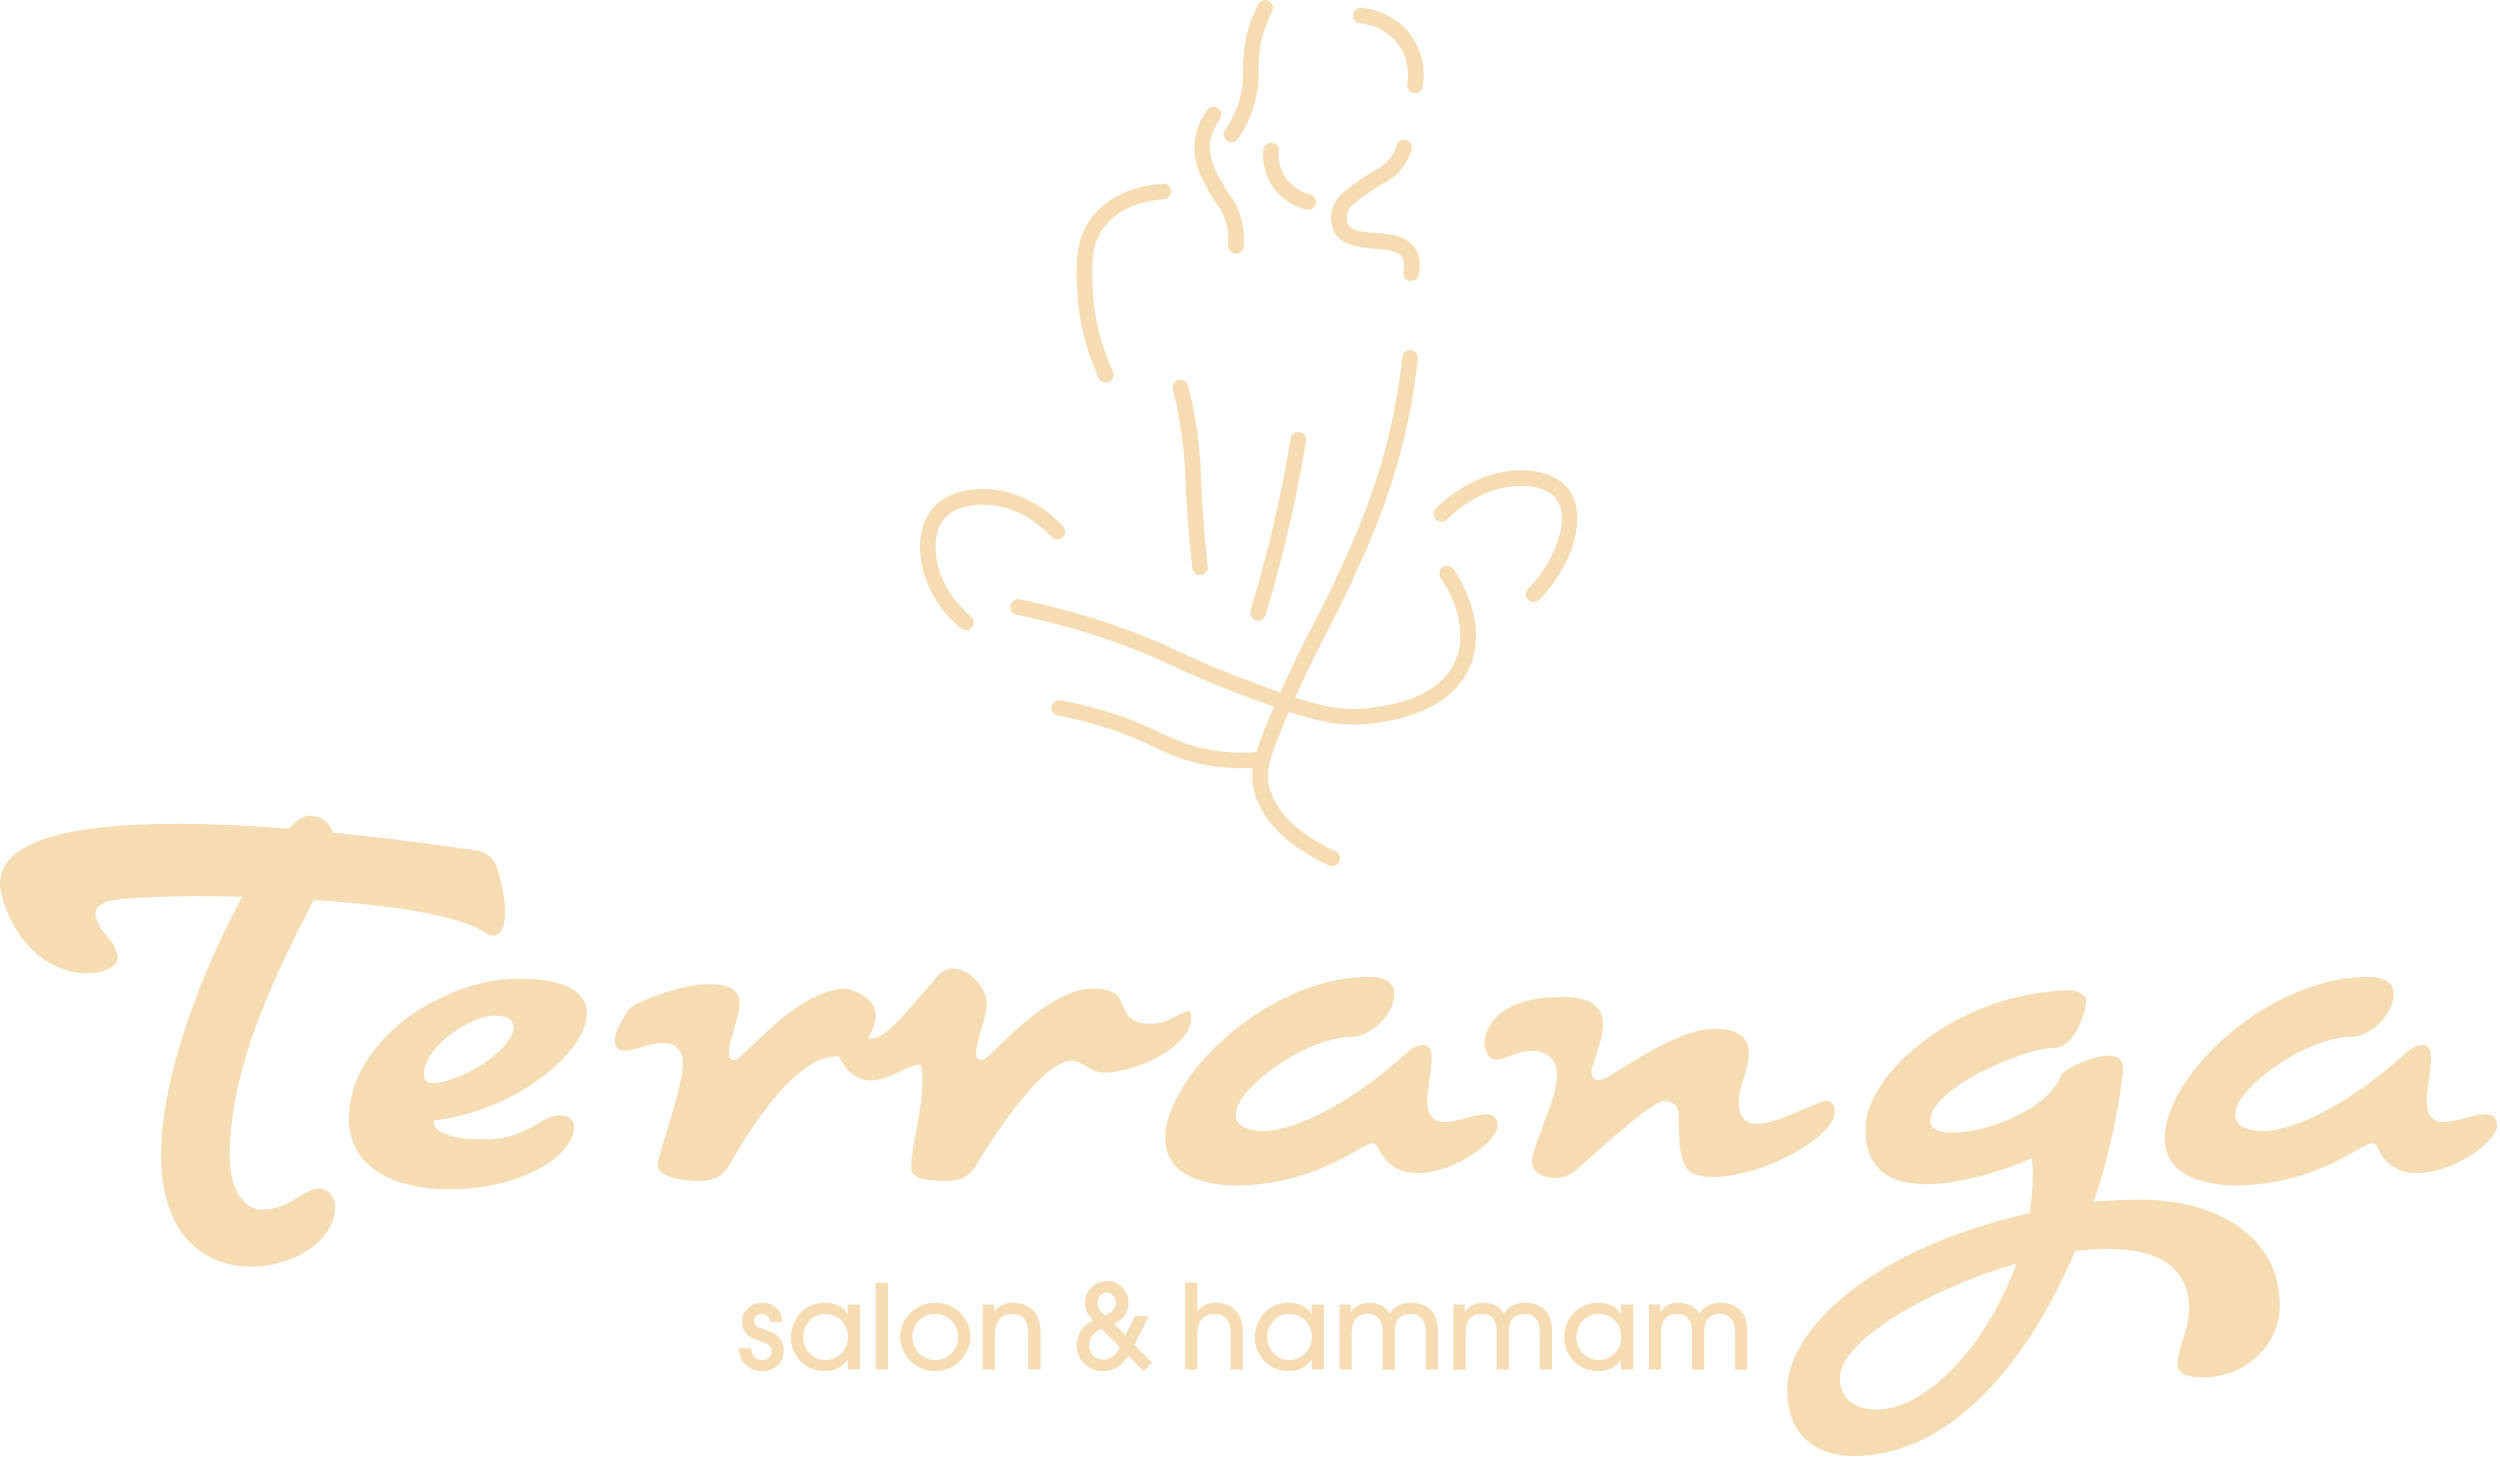<svg width="638" height="372" viewBox="0 0 638 372" fill="none" xmlns="http://www.w3.org/2000/svg">
<g clip-path="url(#clip0_2_80)">
<path d="M132.59 249.73C112.86 249.73 89.03 265.66 89.03 285.45C89.03 296.76 98.66 303.51 114.78 303.51C132.94 303.51 146.51 295.03 146.51 287.45C146.51 285.66 145.17 284.64 142.84 284.64C140.85 284.64 139.16 285.61 137.02 286.84C133.97 288.59 130.17 290.77 123.9 290.77C111.39 290.77 110.75 287.3 110.75 286.6V285.94L111.41 285.86C131.72 283.34 149.79 268.48 149.79 258.54C149.79 252.87 143.68 249.74 132.59 249.74V249.73ZM110.36 276.37C109.37 276.37 108.19 275.99 108.19 274.2C108.19 267.15 120.02 259.2 126.32 259.2C130.24 259.2 131.06 260.77 131.06 262.09C131.06 267.84 117.49 276.38 110.36 276.38V276.37Z" fill="#F5DCB2"/>
<path d="M303.42 257.99C302.55 258.04 301.54 258.58 300.36 259.21C298.63 260.13 296.49 261.27 293.73 261.27C288.41 261.27 287.42 258.81 286.56 256.63C285.67 254.4 284.83 252.29 278.92 252.29C270.05 252.29 260.25 261.8 254.98 266.9C252.14 269.65 251.21 270.52 250.43 270.52H250.29C249.7 270.52 249.11 270.07 249.11 269.06C249.11 267.13 249.76 264.93 250.46 262.6C251.13 260.35 251.82 258.02 251.82 256.1C251.82 251.92 247.21 247.16 243.17 247.16C241.8 247.16 240.5 247.74 239.6 248.76C238.37 250.14 237.1 251.62 235.83 253.1C230.77 259.01 225.99 264.59 222.89 264.96L221.51 265.13L222.13 263.88C223.05 262.04 223.48 260.57 223.48 259.23C223.48 253.61 215.87 252.29 215.79 252.29C206.95 252.29 197.15 261.8 191.88 266.9C189.04 269.65 188.11 270.52 187.33 270.52H187.19C186.6 270.52 186.01 270.07 186.01 269.06C186.01 267.13 186.66 264.93 187.36 262.6C188.03 260.35 188.72 258.02 188.72 256.1C188.72 253.8 187.83 251.15 180.92 251.15C175.11 251.15 165.66 254.25 161.08 257.02C160.36 257.46 156.88 262.69 156.88 265.64C156.88 267.5 158.11 268.17 159.26 268.17C160.65 268.17 162.12 267.73 163.68 267.27C165.48 266.73 167.34 266.18 169.38 266.18C172.48 266.18 174.26 268.06 174.26 271.35C174.26 275.24 171.92 282.93 170.04 289.11C168.91 292.82 167.85 296.32 167.85 297.28C167.85 300.3 173.42 301.37 178.64 301.37C183.97 301.26 185.22 299.02 187.12 295.63C187.43 295.07 187.76 294.49 188.12 293.89L188.32 293.57C191.97 287.64 203.06 269.59 213.56 269.59H214.01L214.22 269.98C216.33 273.84 218.95 275.72 222.25 275.72C225 275.72 227.67 274.44 230.03 273.32C231.67 272.54 233.08 271.86 234.28 271.74L234.93 271.67L235.09 272.3C235.4 273.53 235.4 274.88 235.4 276.19C235.4 280.07 234.62 284.23 233.86 288.26C233.19 291.83 232.55 295.21 232.55 297.99C232.55 300.45 235.05 301.37 241.77 301.37C246.88 301.26 248.11 299.16 249.98 295.97C250.37 295.3 250.79 294.59 251.26 293.87C258.02 283.32 267.36 270.74 273.4 270.74C274.93 270.74 276.12 271.47 277.28 272.18C278.53 272.94 279.81 273.73 281.67 273.73C285.86 273.73 291.5 272.06 296.04 269.48C301.1 266.61 304 263.08 304 259.8C304 258.61 303.6 257.99 303.47 257.99H303.42Z" fill="#F5DCB2"/>
<path d="M379.09 284.35C377.49 284.42 375.64 284.91 373.85 285.38C371.98 285.88 370.21 286.34 368.69 286.34C365.73 286.34 364.23 284.55 364.23 281.03C364.23 279.46 364.5 277.67 364.78 275.78C365.07 273.85 365.37 271.85 365.37 270.06C365.37 266.68 363.68 266.68 363.13 266.68C361.86 266.68 360.18 267.51 358.65 268.91C346.35 280.33 331.16 288.62 322.53 288.62C316.3 288.62 315.37 286.01 315.37 284.45C315.37 280.55 320.84 275.43 325.95 271.93C332.67 267.34 339.86 264.6 345.18 264.6C349.58 264.6 355.83 258.95 355.83 253.67C355.83 250.85 353.57 249.29 349.46 249.29C337.67 249.29 324.61 254.66 313.63 264.02C303.74 272.45 297.35 282.82 297.35 290.43C297.35 298.04 303.86 302.5 315.69 302.5C330.64 302.5 341.19 296.49 346.27 293.6C348.44 292.36 349.43 291.82 350.17 291.82C350.91 291.82 351.48 292.28 351.74 293.04C353.65 297.21 357.07 299.37 361.86 299.37C366.01 299.37 371.14 297.66 375.57 294.79C379.53 292.23 382.19 289.22 382.19 287.3C382.19 285.38 381.18 284.34 379.09 284.34V284.35Z" fill="#F5DCB2"/>
<path d="M466.15 280.93C465.14 280.93 462.87 281.93 460.47 282.99C456.65 284.67 451.9 286.77 448.2 286.77C446.54 286.77 443.74 286.08 443.74 281.46C443.74 279.06 444.38 277.09 445 275.2C445.64 273.25 446.3 271.23 446.3 268.64C446.3 264.54 443.33 262.55 437.22 262.55C430.24 262.55 420.2 268.73 414.2 272.42C410.56 274.66 408.91 275.66 408.01 275.66C406.92 275.66 406.12 274.81 406.12 273.63C406.18 272.67 406.62 271.4 407.18 269.78C408.04 267.28 409.11 264.18 409.11 261.37C409.11 256.7 405.67 254.43 398.61 254.43C379.15 254.43 378.85 265.47 378.84 265.94C378.84 268.18 379.9 270.46 381.94 270.46C382.84 270.46 384.04 270 385.31 269.52C386.97 268.89 388.85 268.18 390.77 268.18C394.9 268.18 397.36 270.48 397.36 274.34C397.36 277.89 395.41 283 393.69 287.51C392.28 291.2 390.95 294.68 390.95 296.56C390.95 299.54 394.6 300.65 396.9 300.65C399.58 300.65 401.46 299.26 401.98 298.83C402.27 298.58 402.9 298.02 403.77 297.24C416.61 285.7 422.68 280.99 424.69 280.99C428.43 280.99 428.43 283.91 428.43 285.16C428.43 296.43 429.13 300.37 436.94 300.37C450.45 300.37 468.25 289.91 468.25 283.74C468.25 282.38 467.7 280.93 466.15 280.93Z" fill="#F5DCB2"/>
<path d="M546.53 306.15C542.91 306.15 539.39 306.28 535.47 306.57L534.35 306.65L534.7 305.59C538.18 295.01 540.63 283.83 541.79 273.26V272.63C541.79 270.48 540.55 269.39 538.12 269.39C536.5 269.39 534.68 269.79 532.55 270.62C526.52 272.94 526.07 274.1 525.77 274.87C525.69 275.07 525.62 275.25 525.52 275.43C523.68 279.18 519.33 282.74 513.29 285.41C508.22 287.66 502.45 289.05 498.22 289.05C493.35 289.05 492.63 287.15 492.63 286.02C492.63 280.98 500.83 276.02 505.72 273.51C512.44 270.06 520.24 267.46 523.87 267.46C526.55 267.46 528.29 265.52 529.1 264.36C530.12 263.05 532.39 258.34 532.39 255.38C532.39 254.68 532.39 253.89 529.16 252.71C499.83 252.77 476.04 274.09 476.04 288C476.04 297.56 481.15 302.21 491.67 302.21C503.34 302.21 517.44 296.07 517.58 296L518.5 295.59L518.62 296.59C518.77 297.78 518.77 298.96 518.77 300.1C518.77 302.72 518.53 305.65 518.05 309.04L517.98 309.55L517.48 309.67C477.18 318.94 456.09 339.4 456.09 354.82C456.09 365.32 462.47 371.59 473.15 371.59C494.73 371.59 515.25 352.65 529.45 319.62L529.62 319.22L530.06 319.17C532.74 318.89 535.48 318.74 537.97 318.74C551.51 318.74 558.67 324.02 558.67 334.02C558.67 336.93 557.75 339.83 556.93 342.39C556.28 344.42 555.67 346.34 555.67 347.84C555.67 349.65 556.46 351.51 562.33 351.51C573.07 351.51 581.81 343.28 581.81 333.17C581.81 314.5 564.08 306.14 546.52 306.14L546.53 306.15ZM514.03 323.9C504.91 347.41 489.5 359.71 479 359.71H478.29C472.65 359.37 469.56 356.52 469.56 351.69C469.56 342.05 492.17 329.25 513.12 322.91L514.59 322.46L514.03 323.9Z" fill="#F5DCB2"/>
<path d="M634.15 284.35C632.55 284.42 630.7 284.91 628.91 285.38C627.04 285.88 625.27 286.34 623.75 286.34C620.79 286.34 619.29 284.55 619.29 281.03C619.29 279.46 619.56 277.67 619.84 275.78C620.13 273.85 620.43 271.85 620.43 270.06C620.43 266.68 618.74 266.68 618.19 266.68C616.92 266.68 615.24 267.51 613.71 268.91C601.41 280.33 586.22 288.62 577.59 288.62C571.36 288.62 570.43 286.01 570.43 284.45C570.43 280.55 575.9 275.43 581.01 271.93C587.73 267.34 594.92 264.6 600.24 264.6C604.64 264.6 610.89 258.95 610.89 253.67C610.89 250.85 608.63 249.29 604.52 249.29C592.73 249.29 579.67 254.66 568.69 264.02C558.8 272.45 552.41 282.82 552.41 290.43C552.41 298.04 558.92 302.5 570.75 302.5C585.7 302.5 596.25 296.49 601.33 293.6C603.5 292.36 604.49 291.82 605.23 291.82C605.97 291.82 606.54 292.28 606.8 293.04C608.71 297.21 612.13 299.37 616.92 299.37C621.07 299.37 626.2 297.66 630.63 294.79C634.59 292.23 637.25 289.22 637.25 287.3C637.25 285.38 636.24 284.34 634.15 284.34V284.35Z" fill="#F5DCB2"/>
<path d="M128.88 231.93C128.69 227.92 127.47 223.42 126.76 221.1C126.32 219.66 124.4 217.45 121.49 217.01C108.34 215.09 96.15 213.58 84.95 212.47C84.04 209.93 82.06 208.14 78.84 208.14C77.49 208.14 75.71 209.35 73.66 211.47C63.07 210.64 53.52 210.22 45.1 210.22C31.12 210.22 20.21 211.37 12.65 213.67C7.49 215.24 3.87 217.36 1.88 219.96C-0.09 222.54 -0.51 225.57 0.61 229.23C6.2 247.53 20.28 249.7 26.23 247.89C28.45 247.21 30.59 245.71 29.92 243.52C29.17 241.05 28.25 240 27.28 238.89C26.29 237.75 25.27 236.58 24.48 234.01C24.17 232.98 24.14 231.1 27.49 230.07C31.01 228.99 45.23 228.44 61.83 228.84C51.54 247.52 41.08 274.99 41.08 294.62C41.08 315.7 52.62 323.26 64.02 323.26C75.42 323.26 85.53 316.28 85.53 307.87C85.53 305.59 83.68 303.31 81.54 303.31C77.12 303.31 74.13 308.72 66.87 308.72C61.88 308.72 58.61 302.88 58.61 295.18C58.61 270.6 72.18 245.31 80.05 229.65C99.12 230.92 117.51 233.54 123.98 238.14C124.69 238.51 125.58 238.99 126.37 238.74C128.22 238.18 129.06 235.88 128.87 231.92L128.88 231.93Z" fill="#F5DCB2"/>
<path d="M196.52 337.32C196.34 335.97 195.53 335.31 194.39 335.31C193.25 335.31 192.44 336.03 192.44 337.08C192.44 338.46 193.64 338.82 195.02 339.24C196.31 339.63 200.02 340.68 200.02 344.63C200.02 347.57 197.98 349.93 194.45 349.93C192.35 349.93 188.58 348.61 188.58 344.06H191.7C191.82 345.92 192.78 347.09 194.52 347.09C195.93 347.09 196.92 346.22 196.92 344.81C196.92 343.4 195.63 342.83 194.01 342.26C192.21 341.6 189.34 340.79 189.34 337.26C189.34 334.8 191.41 332.47 194.55 332.47C196.44 332.47 199.55 333.64 199.64 337.32H196.52Z" fill="#F5DCB2"/>
<path d="M216.33 349.51V346.93H216.27C215.07 348.97 212.88 349.93 210.64 349.93C205.04 349.93 201.83 345.64 201.83 341.27C201.83 337.22 204.68 332.46 210.64 332.46C212.95 332.46 215.08 333.42 216.27 335.25H216.33V332.91H219.45V349.51H216.33ZM210.64 335.31C206.8 335.31 204.95 338.64 204.95 341.24C204.95 344.24 207.32 347.08 210.61 347.08C213.9 347.08 216.39 344.41 216.39 341.24C216.39 337.7 213.84 335.31 210.64 335.31Z" fill="#F5DCB2"/>
<path d="M226.58 349.51H223.46V327.33H226.58V349.51Z" fill="#F5DCB2"/>
<path d="M238.68 349.93C233.11 349.93 229.72 345.28 229.72 341.09C229.72 336.56 233.53 332.46 238.68 332.46C243.83 332.46 247.64 336.42 247.64 341.15C247.64 345.2 244.31 349.93 238.68 349.93ZM238.68 335.31C235.17 335.31 232.84 338.22 232.84 341.18C232.84 344.14 235.21 347.08 238.68 347.08C242.15 347.08 244.52 344.29 244.52 341.15C244.52 338.21 242.18 335.31 238.68 335.31Z" fill="#F5DCB2"/>
<path d="M262.41 349.51V340.49C262.41 339.2 262.41 335.31 258.27 335.31C255.66 335.31 253.9 337.14 253.9 340.46V349.51H250.78V332.91H253.69V334.68H253.75C255.43 332.46 257.95 332.46 258.61 332.46C261.19 332.46 263.28 333.57 264.48 335.43C265.14 336.51 265.5 337.83 265.53 339.68V349.51H262.41Z" fill="#F5DCB2"/>
<path d="M289.52 343.19L293.99 347.74L291.83 349.93L287.96 346.03C287.24 347.11 285.29 349.93 281.52 349.93C277.75 349.93 274.75 347.02 274.75 343.31C274.75 340.73 276.1 338.27 279.01 336.99C277.87 335.82 276.88 334.65 276.88 332.58C276.88 329.28 279.4 326.92 282.48 326.92C285.56 326.92 287.99 329.23 287.99 332.55C287.99 334.41 287.18 336.48 284.27 337.88L287.21 340.76L289.64 335.88H293.15L289.52 343.19ZM281.13 339.18C279.9 339.6 277.98 340.65 277.98 343.32C277.98 345.18 279.24 346.98 281.52 346.98C284.19 346.98 285.42 344.52 285.81 343.8L281.14 339.18H281.13ZM284.76 332.46C284.76 330.63 283.41 329.88 282.45 329.88C281.31 329.88 280.11 330.78 280.11 332.58C280.11 333.48 280.47 334.32 282 335.73C283.68 334.83 284.76 334.11 284.76 332.46Z" fill="#F5DCB2"/>
<path d="M314.05 349.51V340.49C314.05 339.2 314.05 335.31 309.91 335.31C307.3 335.31 305.54 337.14 305.54 340.46V349.51H302.42V327.33H305.54V334.67H305.6C307.1 332.45 309.59 332.45 310.25 332.45C312.83 332.45 314.92 333.56 316.12 335.42C316.78 336.5 317.14 337.82 317.17 339.67V349.5H314.05V349.51Z" fill="#F5DCB2"/>
<path d="M334.73 349.51V346.93H334.67C333.47 348.97 331.28 349.93 329.04 349.93C323.44 349.93 320.23 345.64 320.23 341.27C320.23 337.22 323.08 332.46 329.04 332.46C331.35 332.46 333.48 333.42 334.67 335.25H334.73V332.91H337.85V349.51H334.73ZM329.04 335.31C325.2 335.31 323.35 338.64 323.35 341.24C323.35 344.24 325.72 347.08 329.01 347.08C332.3 347.08 334.79 344.41 334.79 341.24C334.79 337.7 332.24 335.31 329.04 335.31Z" fill="#F5DCB2"/>
<path d="M363.86 349.51V340.28C363.86 338.87 363.68 335.31 359.93 335.31C355.94 335.31 356 338.88 355.97 340.26V349.52H352.85V340.29C352.88 338.91 352.82 337.98 352.16 336.87C351.38 335.67 350.21 335.31 349.07 335.31C344.96 335.31 344.96 339.03 344.96 340.26V349.52H341.84V332.92H344.72V334.72H344.78C345.38 334.03 346.46 332.47 349.55 332.47C351.56 332.47 353.87 333.43 354.7 335.26C355.24 334.42 356.47 332.47 360.18 332.47C362.97 332.47 364.94 333.61 366.02 335.47C366.62 336.55 366.95 337.9 366.95 339.51V349.52H363.83L363.86 349.51Z" fill="#F5DCB2"/>
<path d="M392.95 349.51V340.28C392.95 338.87 392.77 335.31 389.02 335.31C385.03 335.31 385.09 338.88 385.06 340.26V349.52H381.94V340.29C381.97 338.91 381.91 337.98 381.25 336.87C380.47 335.67 379.3 335.31 378.16 335.31C374.05 335.31 374.05 339.03 374.05 340.26V349.52H370.93V332.92H373.81V334.72H373.87C374.47 334.03 375.55 332.47 378.64 332.47C380.65 332.47 382.96 333.43 383.79 335.26C384.33 334.42 385.56 332.47 389.27 332.47C392.06 332.47 394.03 333.61 395.11 335.47C395.71 336.55 396.04 337.9 396.04 339.51V349.52H392.92L392.95 349.51Z" fill="#F5DCB2"/>
<path d="M413.68 349.51V346.93H413.62C412.42 348.97 410.23 349.93 407.99 349.93C402.39 349.93 399.18 345.64 399.18 341.27C399.18 337.22 402.03 332.46 407.99 332.46C410.3 332.46 412.43 333.42 413.62 335.25H413.68V332.91H416.8V349.51H413.68ZM407.99 335.31C404.15 335.31 402.3 338.64 402.3 341.24C402.3 344.24 404.67 347.08 407.96 347.08C411.25 347.08 413.74 344.41 413.74 341.24C413.74 337.7 411.19 335.31 407.99 335.31Z" fill="#F5DCB2"/>
<path d="M442.81 349.51V340.28C442.81 338.87 442.63 335.31 438.88 335.31C434.89 335.31 434.95 338.88 434.92 340.26V349.52H431.8V340.29C431.83 338.91 431.77 337.98 431.11 336.87C430.33 335.67 429.16 335.31 428.02 335.31C423.91 335.31 423.91 339.03 423.91 340.26V349.52H420.79V332.92H423.67V334.72H423.73C424.33 334.03 425.41 332.47 428.5 332.47C430.51 332.47 432.82 333.43 433.65 335.26C434.19 334.42 435.42 332.47 439.13 332.47C441.92 332.47 443.89 333.61 444.97 335.47C445.57 336.55 445.9 337.9 445.9 339.51V349.52H442.78L442.81 349.51Z" fill="#F5DCB2"/>
<path d="M339.97 221.03C339.7 221.03 339.42 220.97 339.15 220.85C332.89 218.03 322.05 211.7 319.82 200.9C318.92 196.54 319.75 192.06 327.24 175.56C330.73 167.87 332.95 163.58 335.1 159.43C336.94 155.88 338.67 152.53 341.12 147.24C344.87 139.12 349.13 129.92 352.61 117.85C355.13 109.12 356.9 100.13 357.86 91.13C357.98 90.03 358.95 89.23 360.06 89.35C361.16 89.47 361.95 90.45 361.84 91.55C360.85 100.78 359.04 110 356.46 118.96C352.89 131.32 348.57 140.67 344.76 148.92C342.27 154.3 340.52 157.68 338.66 161.27C336.53 165.38 334.33 169.63 330.89 177.22C323.32 193.9 323.16 197.22 323.75 200.09C325.62 209.15 335.24 214.7 340.8 217.2C341.81 217.65 342.26 218.84 341.8 219.84C341.47 220.58 340.74 221.02 339.97 221.02V221.03Z" fill="#F5DCB2"/>
<path d="M321.05 158.41C320.86 158.41 320.66 158.38 320.47 158.32C319.41 158 318.82 156.88 319.14 155.83C319.81 153.62 320.43 151.5 321.04 149.33C322.85 142.9 324.5 136.31 325.94 129.73C327.23 123.85 328.38 117.85 329.36 111.88C329.54 110.79 330.56 110.06 331.66 110.23C332.75 110.41 333.49 111.44 333.31 112.53C332.32 118.56 331.15 124.64 329.85 130.58C328.39 137.24 326.72 143.91 324.89 150.41C324.27 152.61 323.64 154.76 322.97 156.99C322.71 157.85 321.91 158.41 321.06 158.41H321.05Z" fill="#F5DCB2"/>
<path d="M306.25 146.79C305.25 146.79 304.38 146.04 304.27 145.01C303.64 139.43 303.16 133.85 302.83 128.41C302.68 125.92 302.6 124 302.52 122.31C302.4 119.58 302.31 117.43 302 114.46C301.47 109.36 300.58 104.29 299.35 99.4C299.08 98.33 299.73 97.24 300.8 96.97C301.86 96.7 302.96 97.35 303.23 98.42C304.51 103.5 305.43 108.76 305.98 114.05C306.3 117.14 306.4 119.34 306.52 122.14C306.59 123.81 306.68 125.71 306.82 128.18C307.14 133.55 307.62 139.07 308.24 144.57C308.36 145.67 307.57 146.66 306.48 146.78C306.4 146.78 306.33 146.79 306.25 146.79Z" fill="#F5DCB2"/>
<path d="M345.52 184.92C336.91 184.92 328.48 181.72 314.82 176.55C307.82 173.9 303.67 171.97 299.64 170.11C295.59 168.24 291.77 166.46 285.43 164.18C276.94 161.12 268.18 158.66 259.39 156.88C258.31 156.66 257.61 155.6 257.83 154.52C258.05 153.44 259.1 152.74 260.19 152.96C269.17 154.78 278.12 157.29 286.79 160.42C293.3 162.77 297.2 164.57 301.33 166.49C305.29 168.32 309.38 170.22 316.24 172.82C332.83 179.11 340.55 181.85 349.56 180.67C354.39 180.04 367.24 178.36 371.43 168.59C375.51 159.06 368.48 148.66 367.67 147.51C367.03 146.61 367.25 145.36 368.15 144.72C369.05 144.08 370.3 144.3 370.94 145.2C371.89 146.54 380.05 158.64 375.11 170.17C370.02 182.04 355.02 183.99 350.08 184.64C348.54 184.84 347.03 184.94 345.52 184.94V184.92Z" fill="#F5DCB2"/>
<path d="M391.42 153.67C390.91 153.67 390.39 153.47 390 153.08C389.22 152.3 389.22 151.03 390 150.25C395.93 144.33 401.44 132.64 396.91 127.05C395.51 125.32 392.76 124.22 389.36 124.02C382.62 123.64 375.1 126.83 369.26 132.57C368.47 133.34 367.21 133.33 366.43 132.54C365.66 131.75 365.67 130.49 366.46 129.71C373.09 123.19 381.73 119.58 389.59 120.02C394.11 120.28 397.91 121.92 400.02 124.52C405.74 131.59 400.92 144.99 392.82 153.07C392.43 153.46 391.92 153.65 391.41 153.65L391.42 153.67Z" fill="#F5DCB2"/>
<path d="M246.52 160.85C246.07 160.85 245.62 160.7 245.24 160.39C239.25 155.41 235.46 148.52 234.85 141.5C234.44 136.84 235.56 132.58 237.91 129.8C240.53 126.71 245.05 124.89 250.31 124.8C258.02 124.66 265.64 128.16 271.3 134.38C272.04 135.2 271.98 136.46 271.16 137.21C270.34 137.95 269.08 137.89 268.33 137.07C263.45 131.7 256.88 128.67 250.37 128.8C246.32 128.87 242.8 130.21 240.95 132.39C239.28 134.35 238.51 137.55 238.83 141.15C239.35 147.11 242.62 153 247.79 157.31C248.64 158.02 248.75 159.28 248.05 160.13C247.65 160.61 247.08 160.85 246.51 160.85H246.52Z" fill="#F5DCB2"/>
<path d="M316.87 196.06C312.69 196.06 308.59 195.55 304.63 194.53C300.45 193.45 297.69 192.15 294.5 190.64C293.19 190.02 291.84 189.38 290.28 188.71C283.99 185.99 277.15 183.95 269.96 182.65C268.87 182.45 268.15 181.41 268.35 180.33C268.55 179.24 269.59 178.51 270.67 178.72C278.17 180.07 285.3 182.2 291.87 185.04C293.49 185.74 294.87 186.4 296.21 187.03C299.22 188.45 301.82 189.68 305.63 190.66C310.39 191.88 315.38 192.31 320.46 191.93C321.59 191.84 322.52 192.67 322.6 193.77C322.68 194.87 321.86 195.83 320.76 195.91C319.46 196.01 318.16 196.06 316.87 196.06Z" fill="#F5DCB2"/>
<path d="M282.23 97.64C281.47 97.64 280.75 97.21 280.41 96.47C277.08 89.23 275.23 81.71 274.9 74.12C274.61 67.4 274.36 61.6 278.1 56.19C283.44 48.45 292.95 47.1 296.78 46.87C297.88 46.82 298.83 47.65 298.89 48.75C298.95 49.85 298.11 50.8 297.01 50.86C294.47 51.01 285.85 51.99 281.39 58.46C278.41 62.77 278.61 67.46 278.89 73.95C279.19 81.02 280.93 88.03 284.03 94.8C284.49 95.8 284.05 96.99 283.05 97.45C282.78 97.57 282.5 97.63 282.22 97.63L282.23 97.64Z" fill="#F5DCB2"/>
<path d="M315.45 64.69C315.45 64.69 315.37 64.69 315.33 64.69C314.23 64.63 313.39 63.68 313.45 62.58C313.61 59.83 313.21 57.26 312.24 54.94C311.74 53.73 311.33 53.16 310.71 52.31C310.15 51.53 309.45 50.57 308.53 48.9C306.7 45.59 304.63 41.83 304.8 37.17C304.91 34.08 306.04 30.93 308.07 28.07C308.71 27.17 309.96 26.96 310.86 27.6C311.76 28.24 311.97 29.49 311.33 30.39C309.75 32.61 308.88 35 308.8 37.31C308.67 40.86 310.3 43.82 312.03 46.96C312.83 48.41 313.42 49.23 313.95 49.95C314.62 50.87 315.25 51.75 315.93 53.39C317.12 56.27 317.63 59.43 317.43 62.8C317.37 63.86 316.49 64.68 315.44 64.68L315.45 64.69Z" fill="#F5DCB2"/>
<path d="M333.85 53.54C333.7 53.54 333.55 53.52 333.39 53.49C331.72 53.1 327.52 51.74 324.7 47.49C322.27 43.84 322.21 40.13 322.38 38.23C322.48 37.13 323.43 36.32 324.56 36.42C325.66 36.52 326.47 37.5 326.37 38.6C326.24 39.97 326.29 42.65 328.04 45.27C330.07 48.32 333.1 49.31 334.31 49.59C335.39 49.84 336.06 50.92 335.81 51.99C335.6 52.91 334.77 53.54 333.86 53.54H333.85Z" fill="#F5DCB2"/>
<path d="M314.28 36.29C313.89 36.29 313.5 36.18 313.15 35.94C312.24 35.32 312 34.07 312.63 33.16C314.63 30.24 315.99 27.17 316.67 24.06C317.19 21.7 317.2 19.95 317.21 17.92C317.22 15.97 317.24 13.76 317.76 10.86C318.38 7.49 319.49 4.21 321.08 1.1C321.58 0.12 322.79 -0.27 323.77 0.23C324.75 0.73 325.14 1.94 324.64 2.92C323.23 5.68 322.24 8.6 321.69 11.58C321.22 14.13 321.21 16.07 321.2 17.95C321.19 20.02 321.17 22.15 320.57 24.92C319.78 28.54 318.22 32.08 315.93 35.43C315.54 36 314.92 36.3 314.28 36.3V36.29Z" fill="#F5DCB2"/>
<path d="M361.15 23.78C361.04 23.78 360.93 23.78 360.82 23.75C359.73 23.57 358.99 22.54 359.18 21.45C359.45 19.84 359.79 15.67 357.09 11.71C353.72 6.76 348.19 6.04 347.12 5.94C346.02 5.84 345.21 4.87 345.3 3.77C345.4 2.67 346.36 1.86 347.47 1.95C348.86 2.07 356.01 3.01 360.39 9.45C363.9 14.61 363.46 20.02 363.11 22.1C362.95 23.08 362.1 23.77 361.14 23.77L361.15 23.78Z" fill="#F5DCB2"/>
<path d="M360.14 71.71C360.02 71.71 359.89 71.7 359.76 71.67C358.68 71.46 357.96 70.41 358.17 69.33C358.48 67.69 358.36 66.43 357.8 65.58C356.69 63.91 353.76 63.69 350.67 63.45C346.9 63.16 342.63 62.83 340.62 59.39C339.75 57.91 339.47 56.1 339.8 54.16C340.43 50.45 343.52 48.33 347.44 45.64C348.97 44.59 350.15 43.89 351.11 43.33C352.71 42.39 353.51 41.92 354.5 40.67C355.35 39.61 356.01 38.38 356.47 37.01C356.82 35.96 357.96 35.4 359 35.75C360.05 36.1 360.61 37.24 360.26 38.28C359.65 40.09 358.76 41.73 357.63 43.16C356.18 44.98 354.9 45.73 353.13 46.77C352.19 47.33 351.12 47.95 349.7 48.92C346.01 51.46 344.07 52.87 343.74 54.81C343.53 56.08 343.8 56.89 344.07 57.35C345.03 58.98 347.92 59.21 350.98 59.44C354.72 59.73 358.95 60.05 361.14 63.34C362.3 65.09 362.63 67.35 362.11 70.05C361.93 71.01 361.09 71.67 360.15 71.67L360.14 71.71Z" fill="#F5DCB2"/>
</g>
<defs>
<clipPath id="clip0_2_80">
<rect width="637.25" height="371.61" fill="white"/>
</clipPath>
</defs>
</svg>
